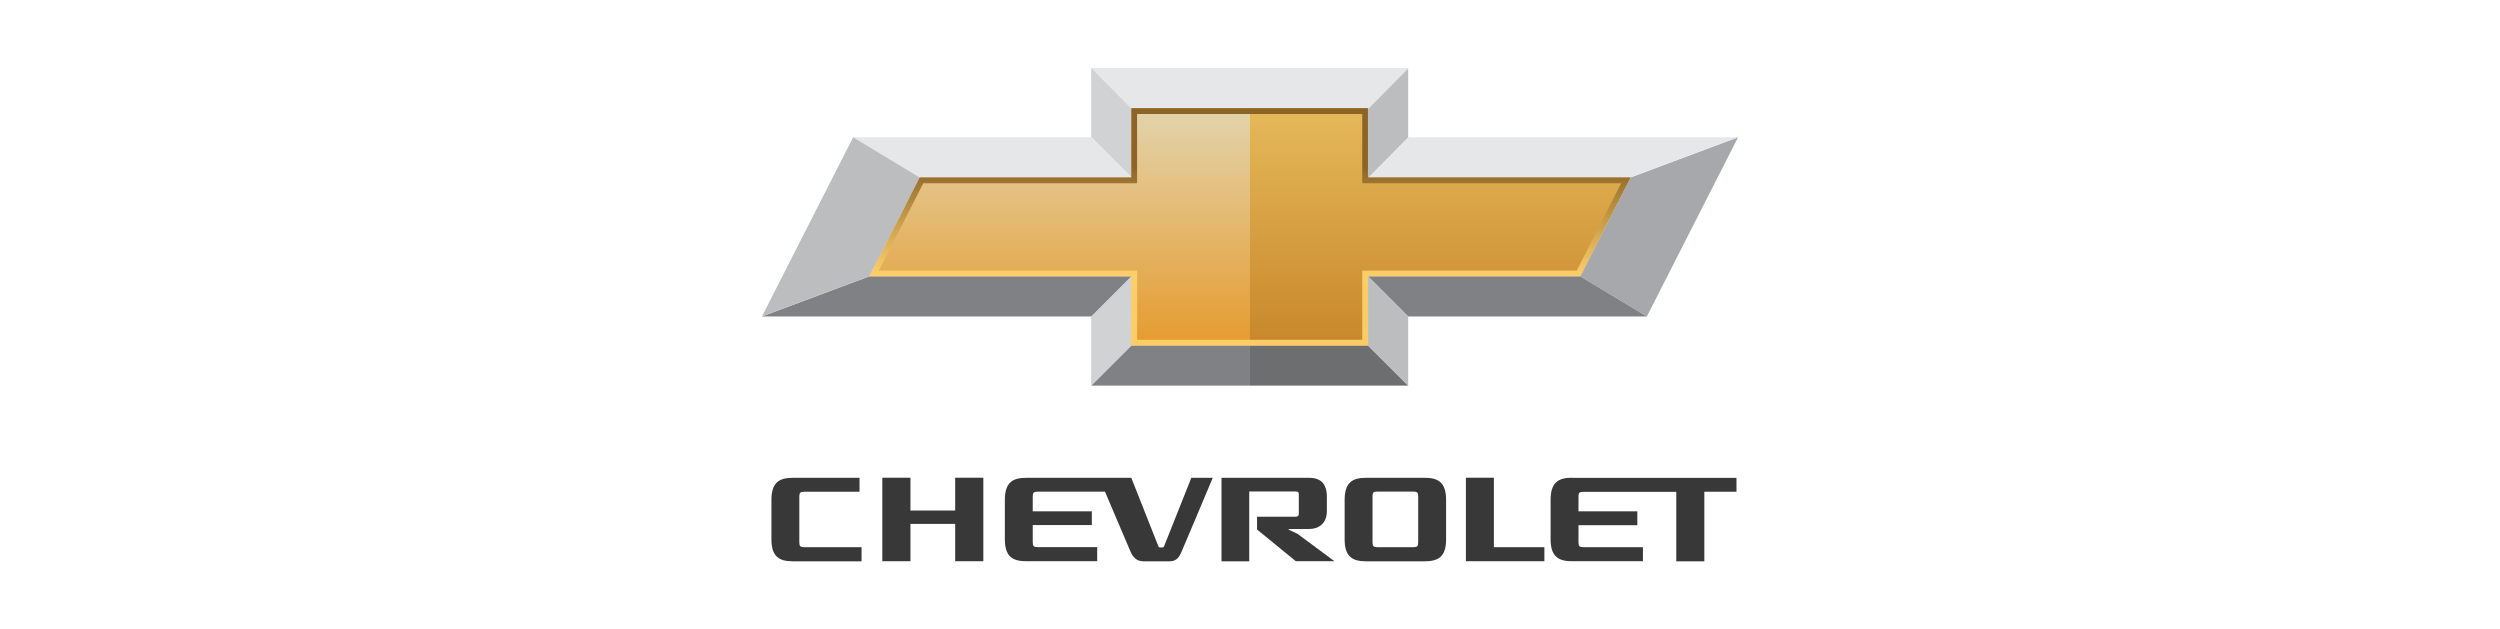 <?xml version="1.0" encoding="UTF-8"?>
<svg id="Layer_1" data-name="Layer 1" xmlns="http://www.w3.org/2000/svg" xmlns:xlink="http://www.w3.org/1999/xlink" viewBox="0 0 294 74">
  <defs>
    <style>
      .cls-1 {
        fill: url(#linear-gradient);
      }

      .cls-1, .cls-2, .cls-3, .cls-4, .cls-5, .cls-6, .cls-7, .cls-8, .cls-9, .cls-10 {
        stroke-width: 0px;
      }

      .cls-2 {
        fill: url(#Bowtie_Right_Crease);
      }

      .cls-3 {
        fill: url(#linear-gradient-2);
      }

      .cls-4 {
        fill: #6d6e70;
      }

      .cls-5 {
        fill: #808184;
      }

      .cls-6 {
        fill: #393839;
      }

      .cls-7 {
        fill: #d0d2d3;
      }

      .cls-8 {
        fill: #bbbdbf;
      }

      .cls-9 {
        fill: #a6a8ab;
      }

      .cls-10 {
        fill: #e6e7e8;
      }
    </style>
    <linearGradient id="Bowtie_Right_Crease" data-name="Bowtie Right Crease" x1="169.38" y1="12.72" x2="169.38" y2="40.64" gradientUnits="userSpaceOnUse">
      <stop offset="0" stop-color="#e5b959"/>
      <stop offset="1" stop-color="#c8872b"/>
    </linearGradient>
    <linearGradient id="linear-gradient" x1="124.62" y1="12.72" x2="124.62" y2="40.64" gradientUnits="userSpaceOnUse">
      <stop offset="0" stop-color="#e3d4ac"/>
      <stop offset="1" stop-color="#e59b2f"/>
    </linearGradient>
    <linearGradient id="linear-gradient-2" x1="147" y1="12.72" x2="147" y2="40.64" gradientUnits="userSpaceOnUse">
      <stop offset=".25" stop-color="#8d6427"/>
      <stop offset=".7" stop-color="#ffd36d" stop-opacity=".9"/>
    </linearGradient>
  </defs>
  <g>
    <path class="cls-6" d="m101.08,57.83v-1.64s-7.85,0-7.85,0c-1.63,0-2.51.58-2.51,2.61v4.62c0,2.01.88,2.59,2.51,2.59h8.09v-1.66h-6.74c-.47,0-.58-.12-.58-.58v-5.37c0-.45.11-.57.58-.57h6.5Z"/>
    <polygon class="cls-6" points="112.33 56.18 112.33 60.04 107.07 60.04 107.07 56.18 103.76 56.18 103.76 66 107.07 66 107.07 61.61 112.33 61.61 112.33 66 115.64 66 115.64 56.18 112.33 56.18"/>
    <path class="cls-6" d="m129.95,57.83l3.02,7.09c.23.51.63,1.09,1.49,1.09h3.09c.86,0,1.15-.57,1.38-1.08.23-.51,3.69-8.74,3.69-8.74h-2.52l-3.2,8.04c-.06.14-.13.16-.34.15-.22,0-.29-.01-.34-.15l-3.18-8.04h-12.36c-1.63,0-2.51.58-2.51,2.61v4.62c0,2,.88,2.58,2.51,2.58h8.35v-1.66h-7c-.47,0-.58-.11-.58-.58v-2.01s6.95,0,6.95,0v-1.62h-6.95v-1.74c0-.45.11-.57.58-.57h7.93Z"/>
    <path class="cls-6" d="m161.99,57.81h4.22c.46,0,.57.12.57.56v5.4c0,.46-.11.58-.57.58h-4.23c-.46,0-.57-.12-.57-.58v-5.4c0-.45.09-.56.57-.56m8.08.98c0-2.04-.89-2.6-2.52-2.6h-6.9c-1.62,0-2.51.57-2.51,2.6v4.64c0,2.01.89,2.58,2.51,2.58h6.9c1.63,0,2.52-.56,2.52-2.58v-4.64"/>
    <polygon class="cls-6" points="175.68 64.35 175.68 56.18 172.39 56.18 172.39 66 181.62 66 181.62 64.35 175.68 64.35"/>
    <path class="cls-6" d="m184.86,56.18c-1.62,0-2.51.58-2.51,2.61v4.62c0,2.01.89,2.59,2.51,2.59h8.35v-1.65h-7c-.47,0-.58-.12-.58-.58v-2.01h6.92v-1.63h-6.92v-1.73c0-.45.11-.56.58-.56h10.92s0,8.17,0,8.17h3.3v-8.18h3.78v-1.63h-19.34Z"/>
    <path class="cls-6" d="m152.65,62.81l-1.1-.52v-.08s2.4,0,2.4,0c1.1,0,2.09-.62,2.09-2.11v-1.69c0-1.63-.84-2.22-2.09-2.22h-10.3v9.82h3.26v-8.21h5.44c.3,0,.38.09.39.26v2.45c-.02.16-.18.26-.4.26h-4.51v1.5s4.56,3.73,4.56,3.73h4.54l-4.3-3.19Z"/>
  </g>
  <g>
    <g>
      <polygon class="cls-2" points="147 12.72 160.88 12.72 160.88 12.74 160.88 20.86 160.97 20.86 191.77 20.86 185.84 32.5 160.88 32.5 160.88 40.64 147 40.64 147 12.72"/>
      <polygon class="cls-1" points="133.04 12.73 133.04 12.72 147 12.72 147 40.64 133.04 40.64 133.04 32.5 102.23 32.5 108.16 20.87 108.16 20.86 133.04 20.86 133.04 12.73"/>
      <polygon class="cls-10" points="160.88 12.72 147 12.72 147 8 165.6 8 165.6 8.05 160.96 12.74 160.88 12.74 160.88 12.72"/>
      <polygon class="cls-10" points="147 8 147 12.72 133.04 12.72 133.04 12.73 128.34 8 147 8"/>
      <polygon class="cls-7" points="133.04 12.73 133.04 20.86 128.34 16.14 128.32 16.14 128.32 8 128.34 8 133.04 12.73"/>
      <polygon class="cls-8" points="165.6 8.05 165.6 16.14 165.64 16.14 160.97 20.86 160.88 20.86 160.88 12.74 160.96 12.74 165.6 8.05"/>
      <polygon class="cls-5" points="147 40.64 147 45.35 128.32 45.35 133.04 40.64 147 40.64"/>
      <polygon class="cls-4" points="147 45.35 147 40.64 160.88 40.64 165.6 45.35 147 45.35"/>
      <polygon class="cls-9" points="204.4 16.14 193.67 37.22 185.84 32.5 191.77 20.86 204.4 16.14"/>
      <polygon class="cls-10" points="204.4 16.14 191.77 20.86 160.97 20.86 165.64 16.14 204.4 16.14"/>
      <polygon class="cls-5" points="193.67 37.22 165.6 37.22 160.88 32.5 185.84 32.5 193.67 37.22"/>
      <polygon class="cls-8" points="165.6 37.22 165.6 45.35 160.88 40.64 160.88 32.5 165.6 37.22"/>
      <polygon class="cls-7" points="133.04 32.5 133.04 40.64 128.32 45.35 128.32 37.22 133.04 32.5"/>
      <polygon class="cls-10" points="128.34 16.14 133.04 20.86 108.16 20.86 108.16 20.87 100.33 16.14 128.32 16.14 128.32 16.14 128.34 16.14"/>
      <polygon class="cls-5" points="133.04 32.5 128.32 37.22 89.6 37.22 102.23 32.5 133.04 32.5"/>
      <polygon class="cls-8" points="108.16 20.87 102.23 32.5 89.6 37.22 100.33 16.14 108.16 20.87"/>
    </g>
    <path class="cls-3" d="m160.2,13.41v8.14h30.45l-5.23,10.27h-25.22v8.14h-26.47v-8.14h-30.38l5.23-10.27h25.14v-8.14h26.47m.69-.69h-27.84v8.14h-24.88l-5.93,11.64h30.81v8.14h27.84v-8.14h24.95l5.93-11.64h-30.89v-8.14h0Z"/>
  </g>
</svg>
